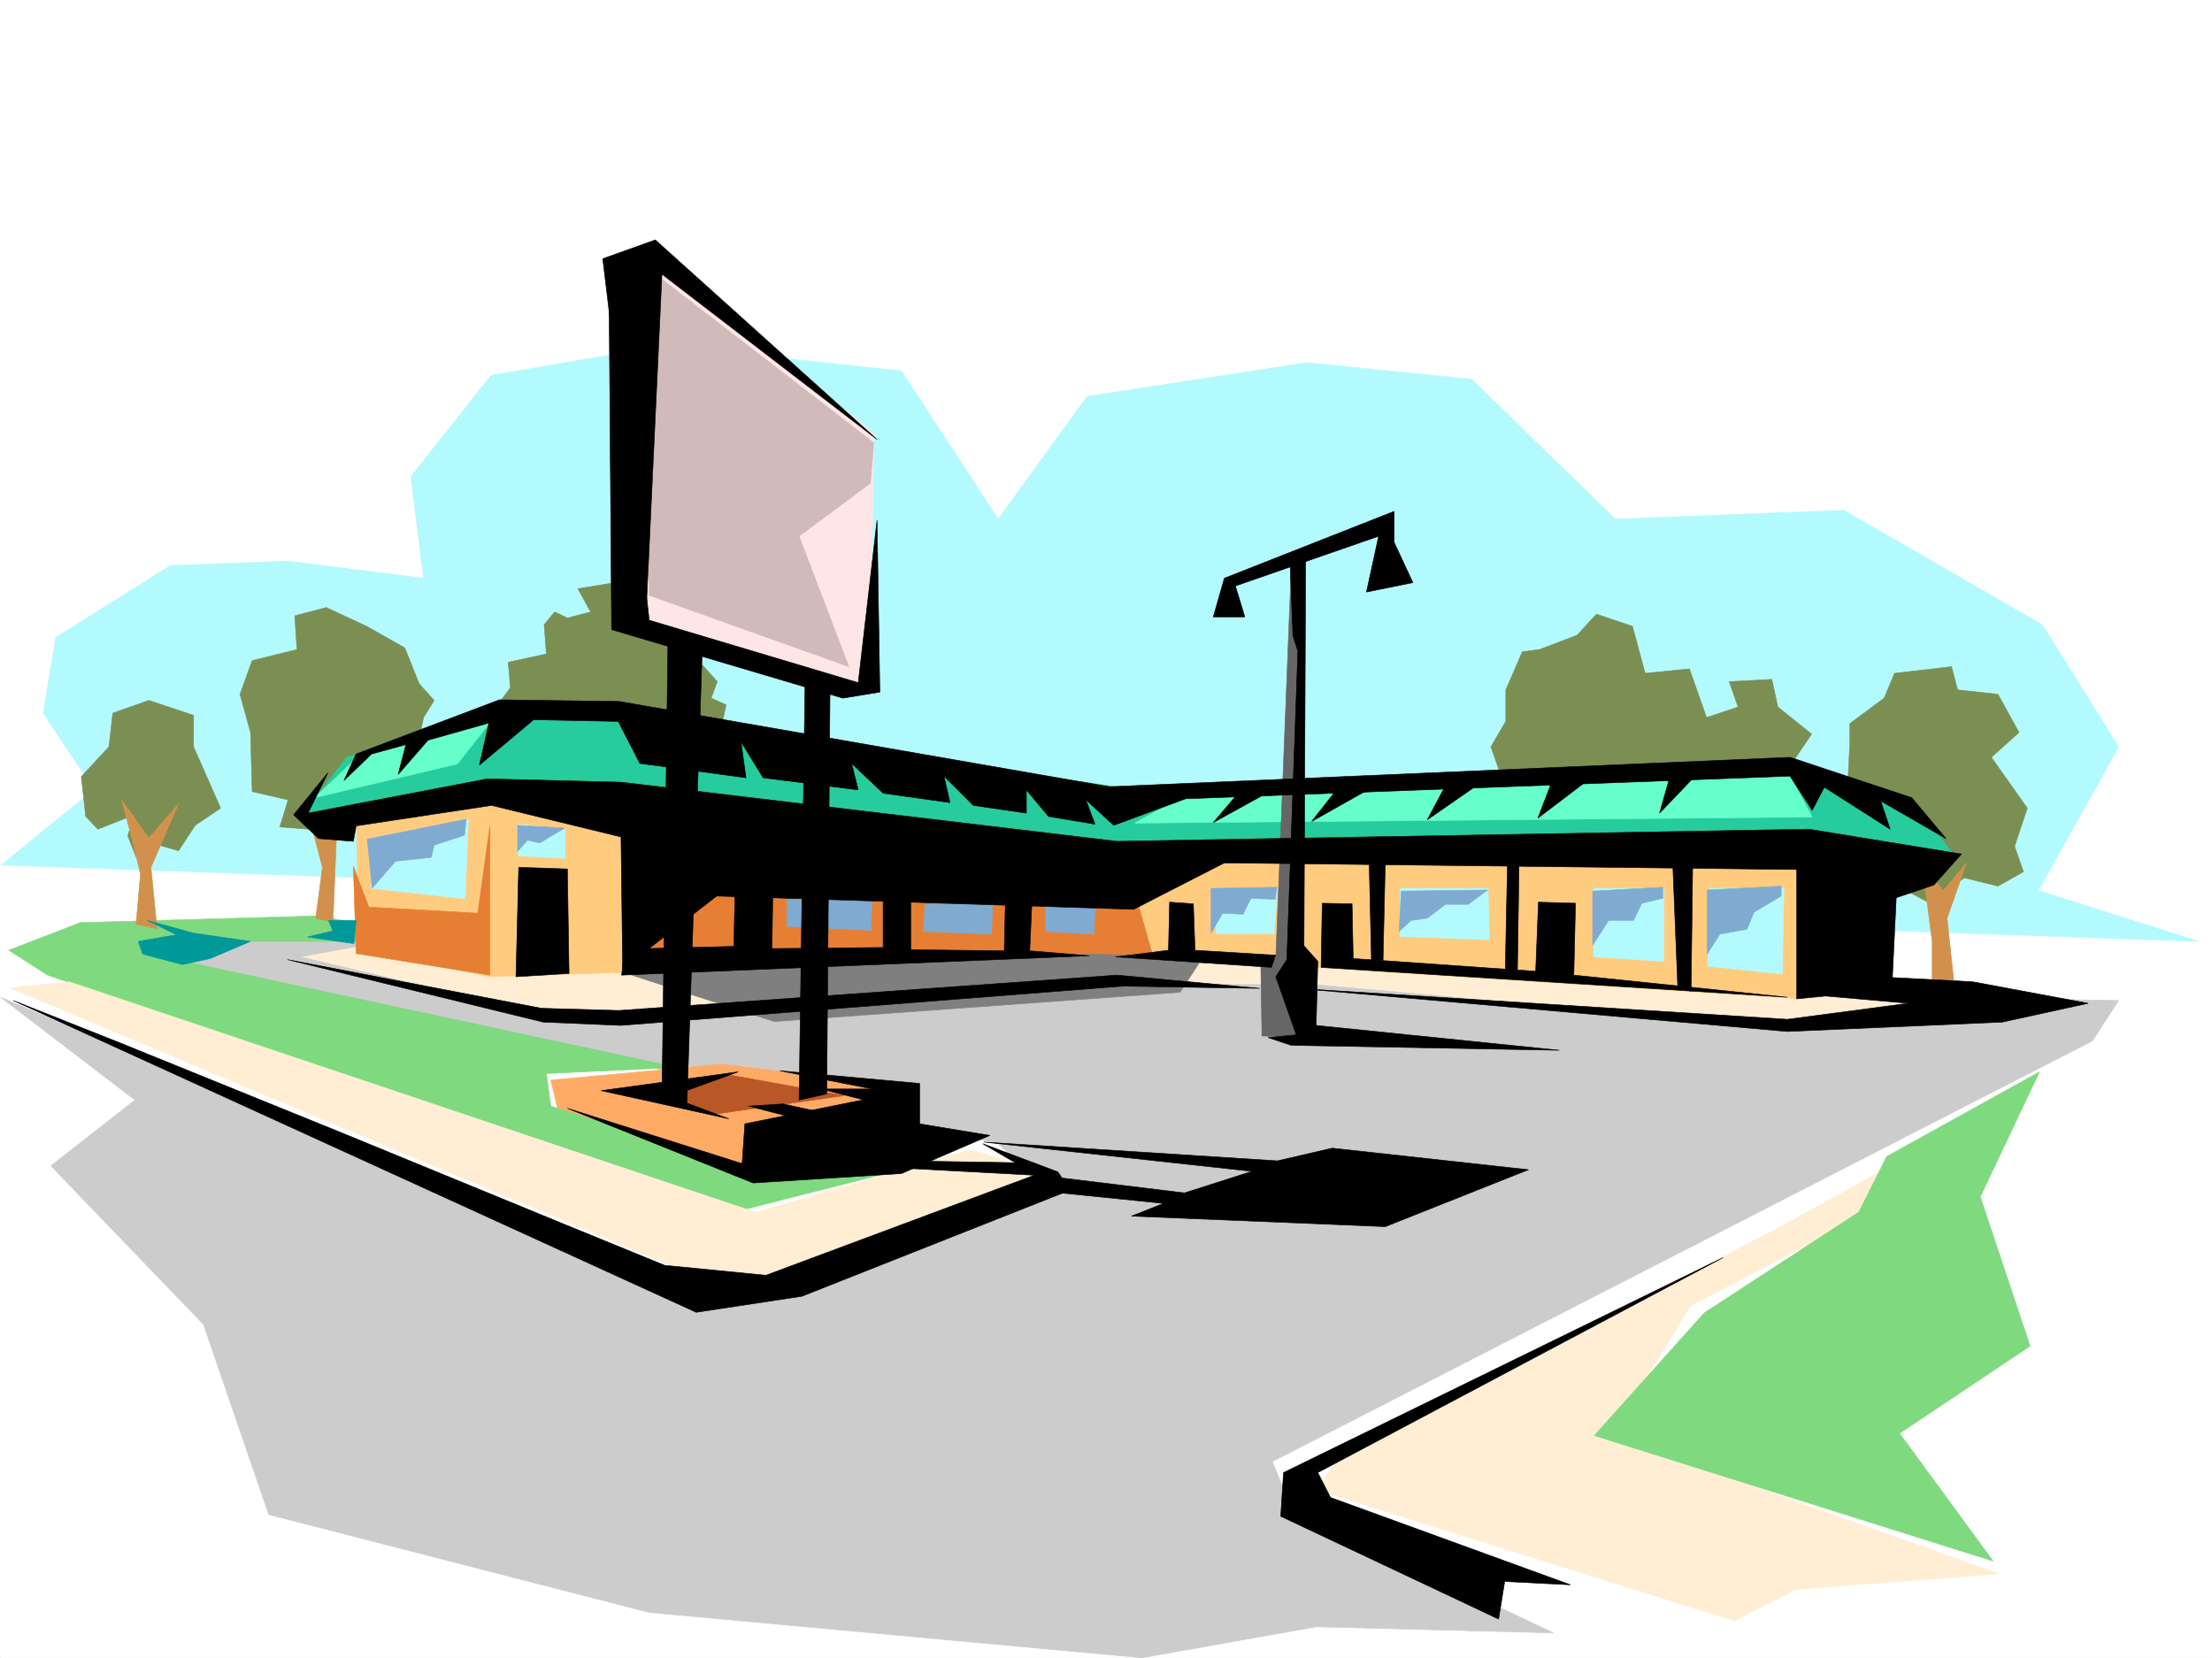 <svg xmlns="http://www.w3.org/2000/svg" width="2997.016" height="2246.667"><rect width="100%" height="100%" fill="#333333" stroke="none"/><defs><clipPath id="a"><path d="M0 0h2997v2244.137H0Zm0 0"/></clipPath></defs><path fill="#fff" d="M0 2246.297h2997.016V0H0Zm0 0"/><g clip-path="url(#a)" transform="translate(0 2.16)"><path fill="#fff" fill-rule="evenodd" stroke="#fff" stroke-linecap="square" stroke-linejoin="bevel" stroke-miterlimit="10" stroke-width=".743" d="M.742 2244.137h2995.531V-2.16H.743Zm0 0"/></g><path fill="#b3faff" fill-rule="evenodd" stroke="#b3faff" stroke-linecap="square" stroke-linejoin="bevel" stroke-miterlimit="10" stroke-width=".743" d="m1.484 1172.219 2977.543 103.34-217.277-68.895 108.66-194.758-103.422-165.508-268.968-155.07-309.438 12.004-194.832-189.52-223.262-22.44-297.472 45.667-120.625 166.293-131.102-200.742-320.7-34.445-235.265 40.43L556.707 645.66l17.203 137.824-183.535-23.222-159.605 5.98-155.11 97.36-17.207 102.636 68.934 103.344Zm0 0"/><path fill="#7a8f51" fill-rule="evenodd" stroke="#7a8f51" stroke-linecap="square" stroke-linejoin="bevel" stroke-miterlimit="10" stroke-width=".743" d="m977.773 983.441 5.985-28.46-20.215-8.997 8.25-22.441-51.691-57.672-82.422-77.144-54.703 8.953 17.242 31.476-31.473 8.25-17.242-8.25-14.234 17.242 3.011 39.688-51.73 11.219 3.011 34.449-23.226 31.476-100.41 37.458 5.984-28.465 14.27-23.227-20.254-22.48-19.469-48.68-51.691-29.211-54.7-25.453-42.699 11.223 2.973 45.707-60.684 14.976-16.46 45.668 14.23 51.691 2.23 80.153 48.719 11.223-11.262 36.714 77.184 5.985zm1056.442 68.934-14.23-40.469 20.214-34.445v-42.695l22.48-51.692 23.227-2.972 50.95-19.473 26.234-28.465 48.719 16.461 17.203 63.656 59.941-5.98 23.227 65.922 42.734-14.235-12.004-34.445 57.711-3.012 8.211 37.457 45.711 36.715-25.457 37.418 74.176 34.488 3.007-57.671v-28.465l46.454-34.489 14.23-33.703 77.145-8.953 8.25 31.438 54.703 5.98 28.465 51.691-37.461 33.704 48.718 68.933-17.242 51.653 12.004 34.484-34.484 19.473-45.711-11.262-46.45 34.45-74.171-39.688zm0 0"/><path fill="#ffeed4" fill-rule="evenodd" stroke="#ffeed4" stroke-linecap="square" stroke-linejoin="bevel" stroke-miterlimit="10" stroke-width=".743" d="m1573.422 1292.8 1078.926 59.903-231.512 37.457-864.617-57.672zm-1093.899-12-89.148 14.974 372.348 85.394 280.972-20.215-249.496-68.152zm0 0"/><path fill="#ffcc7f" fill-rule="evenodd" stroke="#ffcc7f" stroke-linecap="square" stroke-linejoin="bevel" stroke-miterlimit="10" stroke-width=".743" d="m482.531 1106.297 4.5 179.742 176.809 37.457 179.82-5.98 652.617-25.457 946.301 61.386 2.227-200.699-887.102 8.211-893.863-90.633zm0 0"/><path fill="#e67f33" fill-rule="evenodd" stroke="#e67f33" stroke-linecap="square" stroke-linejoin="bevel" stroke-miterlimit="10" stroke-width=".743" d="m845.148 1295.774 719.282 8.25-28.465-100.368H856.406Zm0 0"/><path fill="#ccc" fill-rule="evenodd" stroke="#ccc" stroke-linecap="square" stroke-linejoin="bevel" stroke-miterlimit="10" stroke-width=".743" d="m474.281 1266.566-257.746-3.714-17.242 33.703 1153.098 253.136 63.695 59.196-367.895 143.808-117.613-4.496L.742 1351.22l182.09 139.312-113.898 89.149 206.8 214.972 88.403 257.63 515.496 132.585 667.594 61.43 236.007-41.957 321.403 8.25-355.145-168.52-25.457-63.695 1111.145-570 35.23-54.66-246.527-4.496-189.555 41.953-654.848-59.195-4.496 68.187-50.949-4.496-3.754-63.691H1458.04l-692.305 47.191-358.898-84.613 113.898-20.996zm0 0"/><path fill="#7f7f7f" fill-rule="evenodd" stroke="#7f7f7f" stroke-linecap="square" stroke-linejoin="bevel" stroke-miterlimit="10" stroke-width=".743" d="m848.898 1319 200.04 65.18 549.98-39.688 30.691-47.191-147.601-4.5zm0 0"/><path fill="#26cc9e" fill-rule="evenodd" stroke="#26cc9e" stroke-linecap="square" stroke-linejoin="bevel" stroke-miterlimit="10" stroke-width=".743" d="m469.785 1026.14-59.195 75.66 38.2 21.739 203.046-42.7 857.148 63.657 941.844 8.25 198.547 8.211-59.195-75.617-164.848-46.453-869.894 33.703-743.254-110.106-131.102-3.754zm0 0"/><path fill="#6fc" fill-rule="evenodd" stroke="#6fc" stroke-linecap="square" stroke-linejoin="bevel" stroke-miterlimit="10" stroke-width=".743" d="m1537.45 1115.29 917.874-8.25-31.476-57.673-809.215 23.223zm0 0"/><path fill="#ffe6e6" fill-rule="evenodd" stroke="#ffe6e6" stroke-linecap="square" stroke-linejoin="bevel" stroke-miterlimit="10" stroke-width=".743" d="m849.645 730.27 17.242 114.601 312.449 83.91 4.496-341.539-308.695-249.418zm0 0"/><path fill="#d1baba" fill-rule="evenodd" stroke="#d1baba" stroke-linecap="square" stroke-linejoin="bevel" stroke-miterlimit="10" stroke-width=".743" d="m871.383 358.781 8.25 447.89 270.453 96.657-67.406-176.773 96.656-71.903 4.496-54.703zm0 0"/><path fill="#ffab66" fill-rule="evenodd" stroke="#ffab66" stroke-linecap="square" stroke-linejoin="bevel" stroke-miterlimit="10" stroke-width=".743" d="m746.262 1463.55 8.992 37.462 236.754 95.129 240.504-62.914v-59.157l-253.996-32.218zm0 0"/><path fill="#ba5726" fill-rule="evenodd" stroke="#ba5726" stroke-linecap="square" stroke-linejoin="bevel" stroke-miterlimit="10" stroke-width=".743" d="m862.39 1484.55 103.38 25.454 177.593-25.453-153.586-27.723zm0 0"/><path fill="#7fd97f" fill-rule="evenodd" stroke="#7fd97f" stroke-linecap="square" stroke-linejoin="bevel" stroke-miterlimit="10" stroke-width=".743" d="m427.832 1241.113-319.172 8.992-96.656 37.457 52.434 33.704 929.054 321.324 283.239-71.902-256.258 14.23-274.211-86.137-5.98-44.183 177.55-8.25-696.8-149.793 24.71-20.996h253.996l-17.207-25.454zm0 0"/><path fill="#ffeed4" fill-rule="evenodd" stroke="#ffeed4" stroke-linecap="square" stroke-linejoin="bevel" stroke-miterlimit="10" stroke-width=".743" d="m2509.984 1655.297-219.507 113.86-107.914 176.03 525.972 187.25-274.207 20.958-84.652 42.695-566.442-177.512 33.703-46.414 608.395-316.867 143.852-80.113zm-1195.05-97.356-291.453 84.649-929.836-312.328-80.157 8.21 933.555 392.485 139.39-3.715 337.903-135.597zm0 0"/><path fill="#7fd97f" fill-rule="evenodd" stroke="#7fd97f" stroke-linecap="square" stroke-linejoin="bevel" stroke-miterlimit="10" stroke-width=".743" d="m2763.234 1452.332-206.797 114.602-38.203 75.656-209.027 136.305-149.129 166.292 540.246 170.004-126.644-173.015 176.847-118.317-67.445-202.265zm0 0"/><path fill="#b3faff" fill-rule="evenodd" stroke="#b3faff" stroke-linecap="square" stroke-linejoin="bevel" stroke-miterlimit="10" stroke-width=".743" d="m499.738 1136.246 3.754 67.41 126.645 14.23 4.496-107.093zm202.302-19.473v42.7l63.694 3.754v-39.688zm1028.722 86.883h-86.88l4.458 61.426h77.926zm166.332 0v65.18l120.66 4.496-1.523-69.676zm262.242 0v92.899l95.172 5.984v-98.883zm156.598 0-2.23 105.606 101.151 10.48 2.227-116.086zm0 0"/><path fill="#666" fill-rule="evenodd" stroke="#666" stroke-linecap="square" stroke-linejoin="bevel" stroke-miterlimit="10" stroke-width=".743" d="m1749.492 768.473-20.96 530.312-20.255 10.477 1.528 94.39 52.433 2.227 14.973-107.094-20.957-17.242 5.984-502.555zm0 0"/><path fill="#6fc" fill-rule="evenodd" stroke="#6fc" stroke-linecap="square" stroke-linejoin="bevel" stroke-miterlimit="10" stroke-width=".743" d="m481.008 1029.152-54.7 51.688 193.31-45.707 56.968-71.903zm0 0"/><path fill="#7fabd1" fill-rule="evenodd" stroke="#7fabd1" stroke-linecap="square" stroke-linejoin="bevel" stroke-miterlimit="10" stroke-width=".743" d="m504.234 1203.656-6.726-66.668 134.113-26.937-2.266 21.699-41.175 13.488-3.754 16.461-48.715 5.281zm197.063-85.394v35.226l13.488-14.972 16.504 3.71 33.703-20.21zm1028.723 83.906-89.149 1.488v60.68l15.719-26.977 27.723 1.524 10.515-21.739 32.961 1.485zm168.597 5.238-3.012 54.664 16.5-14.976 21.704-2.969 24.75-18.73h30.691l26.238-19.473zm259.235 0v73.395l21.738-33.707h33.703l11.223-23.223 28.504-6.727v-14.976zm155.108-1.484v86.879l17.204-26.977 36.715-6.726 9.738-23.227 36.715-21.738v-13.45zm-1246.78 12.707v36.715l113.898 5.242 1.484-46.453zm187.328 6.766-2.27 36.675 92.16 3.754 1.524-41.953zm163.32-1.524v38.2l65.18 3.753 2.265-41.953zm0 0"/><path fill="#e67f33" fill-rule="evenodd" stroke="#e67f33" stroke-linecap="square" stroke-linejoin="bevel" stroke-miterlimit="10" stroke-width=".743" d="m478.781 1173.703 3.75 118.356 181.309 29.207v-202.223l-16.5 118.316-147.602-8.21zm0 0"/><path fill="#7a8f51" fill-rule="evenodd" stroke="#7a8f51" stroke-linecap="square" stroke-linejoin="bevel" stroke-miterlimit="10" stroke-width=".743" d="m173.094 1132.492 11.222 28.465 26.239-17.203 31.433 8.992 22.485-34.484 34.484-23.188-36.715-83.168v-42.695l-60.683-20.215-48.715 17.242-5.242 45.668-37.457 40.469 5.984 53.922 16.5 17.242 49.422-19.512zm0 0"/><path fill="#d1914c" fill-rule="evenodd" stroke="#d1914c" stroke-linecap="square" stroke-linejoin="bevel" stroke-miterlimit="10" stroke-width=".743" d="m179.078 1137.73 11.223 46.454-5.985 68.152 28.465 6.02-8.25-83.165 37.457-86.14-40.43 46.453-36.714-51.691zm240.504-28.425 17.242 65.886-8.992 68.934 23.227 5.238 5.238-125.824zm0 0"/><path fill="#099" fill-rule="evenodd" stroke="#099" stroke-linecap="square" stroke-linejoin="bevel" stroke-miterlimit="10" stroke-width=".743" d="m199.293 1247.094 39.727 19.472-51.692 8.993 5.98 17.242 53.962 14.234 37.457-8.25 54.699-23.226-77.184-11.223zm245.781 0 5.985 14.234-34.489 8.25 62.953 8.992 3.008-31.476zm0 0"/><path fill="#d1914c" fill-rule="evenodd" stroke="#d1914c" stroke-linecap="square" stroke-linejoin="bevel" stroke-miterlimit="10" stroke-width=".743" d="m2609.652 1212.648 8.25 62.91v65.923l31.473 8.25-11.258-105.606 26.235-74.918-31.477 37.457-29.207-37.457zm0 0"/><path fill-rule="evenodd" stroke="#000" stroke-linecap="square" stroke-linejoin="bevel" stroke-miterlimit="10" stroke-width=".743" d="m1643.883 835.879 14.973-52.395 230.027-90.632v41.914l25.453 54.703-62.91 12.707 16.46-75.621-194.054 67.41 12.746 41.914zM389.594 1300.27l343.922 65.921 104.906 3.012 675.062-47.937 193.309 17.988-185.805-3.012-679.593 53.176-105.61-4.496zm0 0"/><path fill-rule="evenodd" stroke="#000" stroke-linecap="square" stroke-linejoin="bevel" stroke-miterlimit="10" stroke-width=".743" d="m699.07 1323.496 3.715-148.305 65.961 2.266L770.973 1319zm1156.067-153.546 3.011 131.1h15.72l3.01-132.585zm187.328-1.485-3.008 147.562 16.5-1.523 2.227-149.05zm224.043 3.754 6.726 167.035 17.989 3.715 2.226-174.504zm0 0"/><path fill-rule="evenodd" stroke="#000" stroke-linecap="square" stroke-linejoin="bevel" stroke-miterlimit="10" stroke-width=".743" d="m1758.484 1339.254 663.098 41.914 164.102-21.7-145.375-12.745 103.422-23.227 128.87 6.766 156.598 29.207-116.168 25.453-291.449 12.746zm-570.156-743.801L887.883 325.078l-71.2 25.453 58.454 485.348 21.738-464.352Zm0 0"/><path fill-rule="evenodd" stroke="#000" stroke-linecap="square" stroke-linejoin="bevel" stroke-miterlimit="10" stroke-width=".743" d="m1188.328 704.816 3.754 232.957-50.207 8.211-313.191-92.859-3.75-494.344 54.699 481.594 283.203 84.652zm-188.07 747.516-185.805 25.453 173.055 38.2-80.153-29.95zm0 0"/><path fill-rule="evenodd" stroke="#000" stroke-linecap="square" stroke-linejoin="bevel" stroke-miterlimit="10" stroke-width=".743" d="m768.746 1501.754 251.727 101.152 200.816-12.75 119.879-51.687L1246 1522.75v-54.703l-189.559-17.203 155.856 30.695-203.047 41.211-3.754 53.918zm0 0"/><path fill-rule="evenodd" stroke="#000" stroke-linecap="square" stroke-linejoin="bevel" stroke-miterlimit="10" stroke-width=".743" d="m1124.633 925.027-4.496 557.254-37.457 8.25 8.25-578.25zM951.54 878.578l-20.962 620.203-33.703-8.25 8.21-629.156zm631.62 408.985 1.524-65.18 32.218 2.27 2.23 62.91 109.4 6.726-5.981 16.5-211.297-14.234zm208.324-63.692-1.527 86.918 631.625 40.43-289.223-29.953 2.266-97.395-50.203-1.488-3.754 93.644-247.23-17.242-1.524-74.133zm-113.898-149.051-33.703 39.727 80.152-44.223zm137.867-10.48-38.242 48.68 82.426-46.41zm143.106 0-24.75 46.453 73.43-50.95zm146.078-10.477-20.957 54.66 71.941-54.66zm158.121-2.269-14.235 50.207 50.204-52.434zm0 0"/><path fill-rule="evenodd" stroke="#000" stroke-linecap="square" stroke-linejoin="bevel" stroke-miterlimit="10" stroke-width=".743" d="m17.984 1355.715 145.336 57.672 302.711 122.851 298.961 122.813 135.598 55.445 137.125 13.488 365.625-136.34-71.906-41.953 101.894 38.2 16.461 24.75-363.355 143.808-143.106 21.703zm2316.676 348.301-595.648 291.336-3.754 59.195 295.207 139.316 8.25-50.949 89.144 4.496-325.152-118.316-17.246-33.742zM1769 755.766l-20.996 8.992 3.754 96.617 6.726 20.957-14.976 417.938-14.977 23.226 27.723 78.668-38.2 3.715 31.438 10.52 363.395 6.722-329.653-33.703 2.227-86.879-18.727-20.996zm0 0"/><path fill-rule="evenodd" stroke="#000" stroke-linecap="square" stroke-linejoin="bevel" stroke-miterlimit="10" stroke-width=".743" d="m1454.285 1068.094 971.047-41.953 164.848 54.699 46.449 55.406-88.402-50.906 12.707 38.199-89.149-56.93-16.46 31.438-29.993-46.453-818.95 30.734-97.398 35.934zm0 0"/><path fill-rule="evenodd" stroke="#000" stroke-linecap="square" stroke-linejoin="bevel" stroke-miterlimit="10" stroke-width=".743" d="m482.531 1021.644-16.5 35.973 37.461-35.973 46.45-12.707-10.481 40.43 40.469-46.453 82.425-23.223-12.75 56.93 73.434-61.39 114.64 2.23 29.208 56.93 143.847 19.472-6.722-48.68 29.949 48.68 128.875 16.461-8.996-35.933 42.738 40.43 90.633 12.745-8.25-35.972 39.726 39.726 71.942 10.48v-31.476l29.953 35.973 62.95 10.476-16.5-44.183 86.175 2.23-714.043-124.34-162.578-2.226Zm359.645 299.622 633.847-26.235-80.894-6.726 2.969-63.653-35.973-.78-1.484 64.433-126.606-1.485v-73.43l-37.457-1.484v71.903l-150.613 1.488 1.484-102.602-50.945-5.238-2.23 104.867-147.602 3.715zm0 0"/><path fill-rule="evenodd" stroke="#000" stroke-linecap="square" stroke-linejoin="bevel" stroke-miterlimit="10" stroke-width=".743" d="m444.293 1047.137-46.45 56.89 33.743 32.22 47.195 3.753 3.75-20.957 183.54-27.723 175.324 42.696 2.265 179 127.387-98.883 564.918 17.988 122.89-62.914 775.473 8.992v175.246l128.871-12.707 5.985-124.336 50.945-17.246 37.46-41.914-206.76-33.703L1513.483 1140l-672.09-80.156-181.308-4.496-242.734 46.453zm570.195 451.644 74.914 19.473 117.653 63.652 208.289 11.262-8.254 20.215 169.344 17.203-43.48 17.246 343.925 14.23 194.05-77.144-265.995-29.207-74.172 17.203-397.844-25.453 363.395 39.687-91.415 29.207-166.332-20.214-37.457-20.215-174.582-3.012-114.64-65.883-50.95-11.262zm97.399-23.226h120.625l-40.43 20.214zm0 0"/></svg>
